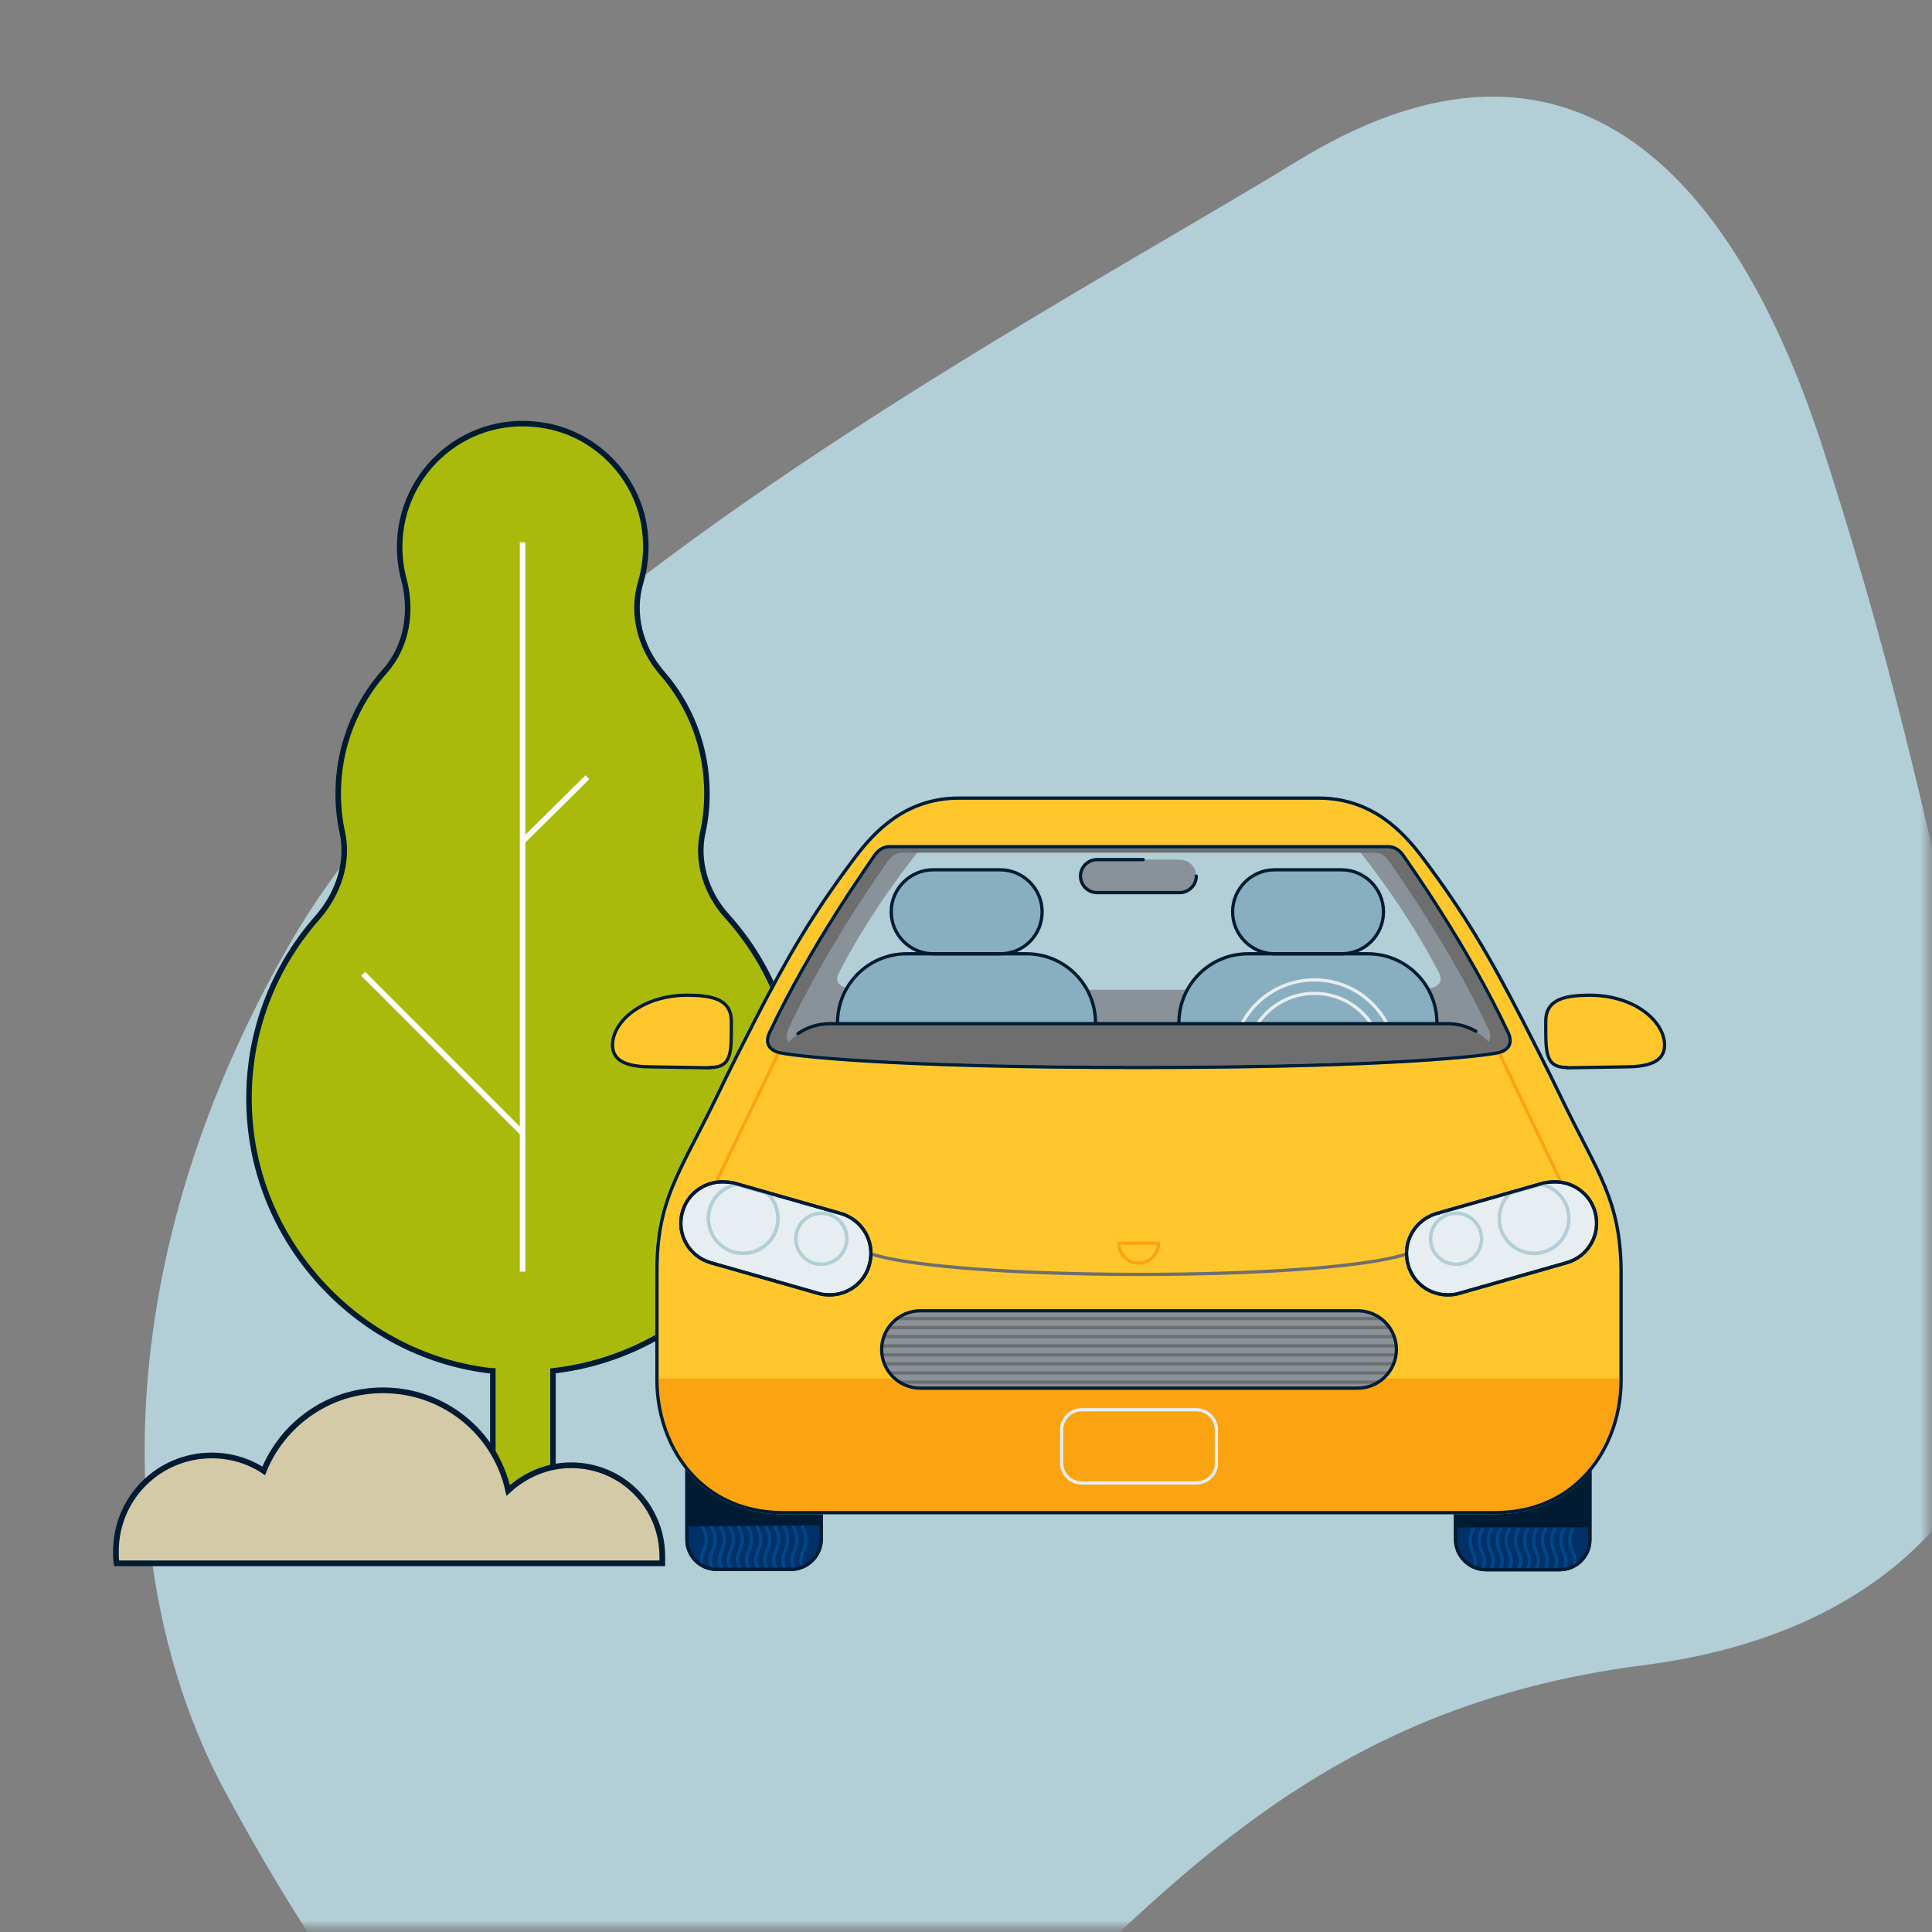 <svg width="251" height="251" viewBox="0 0 251 251" fill="none" xmlns="http://www.w3.org/2000/svg">
<rect x="0" y="0" width="251" height="251" fill="#808080" stroke="none"/>
<mask id="mask0_9186_94842" style="mask-type:alpha" maskUnits="userSpaceOnUse" x="0" y="0" width="251" height="251">
<rect x="0.488" y="0.373" width="250" height="250" fill="#D9D9D9"/>
</mask>
<g mask="url(#mask0_9186_94842)">
<path d="M29.079 232.442C15.473 207.018 12.572 166.093 37.766 122.413C62.96 78.734 136.036 40.847 168.652 20.862C201.267 0.878 223.934 18.329 236.886 58.398C249.838 98.466 253.776 125.409 260.896 153.001C268.015 180.592 255.236 210.988 213.58 216.327C171.923 221.666 151.834 244.335 124.469 271.862C97.105 299.389 66.33 301.869 29.079 232.442Z" fill="#B2CED7"/>
<path d="M103.512 142.654C103.512 133.617 100.091 125.282 94.475 119.052C91.756 116.069 90.439 111.946 91.317 108.085C91.668 106.506 91.843 104.839 91.843 103.084C91.843 97.03 89.65 91.591 85.965 87.379C83.157 84.133 82.017 79.658 83.245 75.622C83.947 73.253 84.122 70.534 83.596 67.814C82.368 61.584 77.367 56.583 71.137 55.355C60.872 53.337 51.923 61.146 51.923 71.06C51.923 72.464 52.098 73.868 52.449 75.184C53.59 79.395 52.888 83.957 49.992 87.204C46.22 91.415 43.939 97.03 43.939 103.084C43.939 104.839 44.114 106.506 44.465 108.085C45.342 112.033 43.939 116.069 41.306 119.14C34.989 126.247 31.48 135.898 32.533 146.339C34.2 162.833 47.448 176.257 63.855 178.1C63.943 178.1 63.943 178.1 64.031 178.1V201.613H71.839V178.1C89.65 176.082 103.512 160.991 103.512 142.654Z" fill="#498885"/>
<path d="M103.512 142.654C103.512 133.617 100.091 125.282 94.475 119.052C91.756 116.069 90.439 111.946 91.317 108.085C91.668 106.506 91.843 104.839 91.843 103.084C91.843 97.03 89.65 91.591 85.965 87.379C83.157 84.133 82.017 79.658 83.245 75.622C83.947 73.253 84.122 70.534 83.596 67.814C82.368 61.584 77.367 56.583 71.137 55.355C60.872 53.337 51.923 61.146 51.923 71.06C51.923 72.464 52.098 73.868 52.449 75.184C53.59 79.395 52.888 83.957 49.992 87.204C46.22 91.415 43.939 97.03 43.939 103.084C43.939 104.839 44.114 106.506 44.465 108.085C45.342 112.033 43.939 116.069 41.306 119.14C34.989 126.247 31.48 135.898 32.533 146.339C34.2 162.833 47.448 176.257 63.855 178.1C63.943 178.1 63.943 178.1 64.031 178.1V201.613H71.839V178.1C89.65 176.082 103.512 160.991 103.512 142.654Z" fill="#AABA0A" stroke="#001B32" stroke-width="0.715" stroke-miterlimit="10"/>
<path d="M67.891 165.202V70.445" stroke="white" stroke-width="0.715" stroke-miterlimit="10"/>
<path d="M67.89 147.216L47.184 126.51" stroke="white" stroke-width="0.715" stroke-miterlimit="10"/>
<path d="M67.891 109.314L76.313 100.979" stroke="white" stroke-width="0.715" stroke-miterlimit="10"/>
<path d="M86.043 203.103C86.043 202.83 86.043 202.466 86.043 202.193C86.043 195.641 80.765 190.363 74.213 190.363C71.027 190.363 68.206 191.637 66.022 193.639C64.384 186.176 57.74 180.625 49.732 180.625C42.724 180.625 36.718 184.993 34.261 191.091C32.35 189.817 29.984 189.089 27.526 189.089C20.61 189.089 15.059 194.64 15.059 201.556C15.059 202.102 15.059 202.557 15.15 203.103H86.043Z" fill="#D5CAA7" stroke="#001B32" stroke-width="0.742" stroke-miterlimit="10"/>
<path d="M102.766 203.888H93.139C90.996 203.888 89.242 202.134 89.242 199.991V176.022C89.242 172.047 92.516 168.773 96.491 168.773H99.453C103.428 168.773 106.702 172.047 106.702 176.022V199.991C106.663 202.134 104.909 203.888 102.766 203.888Z" fill="#003168" stroke="#001B32" stroke-width="0.423" stroke-miterlimit="10"/>
<g opacity="0.5">
<path opacity="0.5" d="M95.284 168.695C95.284 168.734 95.284 168.812 95.284 168.851C95.284 169.981 94.621 170.644 94.621 171.54C94.621 172.437 95.284 172.904 95.284 174.035C95.284 175.165 94.621 175.827 94.621 176.724C94.621 177.62 95.284 178.088 95.284 179.218C95.284 180.348 94.621 181.011 94.621 181.907C94.621 182.804 95.284 183.271 95.284 184.401C95.284 185.532 94.621 186.194 94.621 187.091C94.621 187.987 95.284 188.455 95.284 189.585C95.284 190.715 94.621 191.378 94.621 192.274C94.621 193.17 95.284 193.638 95.284 194.768C95.284 195.899 94.621 196.561 94.621 197.457C94.621 198.354 95.284 198.822 95.284 199.952C95.284 201.082 94.621 201.745 94.621 202.641C94.621 203.07 94.777 203.42 94.933 203.771" stroke="#006AC3" stroke-width="0.423" stroke-miterlimit="10"/>
<path opacity="0.5" d="M96.101 203.81C95.945 203.459 95.789 203.109 95.789 202.68C95.789 201.784 96.452 201.121 96.452 199.991C96.452 198.861 95.789 198.432 95.789 197.497C95.789 196.561 96.452 195.938 96.452 194.807C96.452 193.677 95.789 193.248 95.789 192.313C95.789 191.378 96.452 190.754 96.452 189.624C96.452 188.494 95.789 188.065 95.789 187.13C95.789 186.194 96.452 185.571 96.452 184.441C96.452 183.31 95.789 182.882 95.789 181.946C95.789 181.05 96.452 180.387 96.452 179.257C96.452 178.127 95.789 177.698 95.789 176.763C95.789 175.827 96.452 175.204 96.452 174.074C96.452 172.943 95.789 172.515 95.789 171.579C95.789 170.644 96.452 170.02 96.452 168.89C96.452 168.851 96.452 168.773 96.452 168.734" stroke="#006AC3" stroke-width="0.423" stroke-miterlimit="10"/>
<path opacity="0.5" d="M96.452 168.695C96.452 168.734 96.452 168.812 96.452 168.851C96.452 169.981 95.789 170.644 95.789 171.54C95.789 172.437 96.452 172.904 96.452 174.035C96.452 175.165 95.789 175.827 95.789 176.724C95.789 177.62 96.452 178.088 96.452 179.218C96.452 180.348 95.789 181.011 95.789 181.907C95.789 182.804 96.452 183.271 96.452 184.401C96.452 185.532 95.789 186.194 95.789 187.091C95.789 187.987 96.452 188.455 96.452 189.585C96.452 190.715 95.789 191.378 95.789 192.274C95.789 193.17 96.452 193.638 96.452 194.768C96.452 195.899 95.789 196.561 95.789 197.457C95.789 198.354 96.452 198.822 96.452 199.952C96.452 201.082 95.789 201.745 95.789 202.641C95.789 203.07 95.945 203.42 96.101 203.771" stroke="#006AC3" stroke-width="0.423" stroke-miterlimit="10"/>
<path opacity="0.5" d="M97.308 203.81C97.152 203.459 96.996 203.109 96.996 202.68C96.996 201.784 97.659 201.121 97.659 199.991C97.659 198.861 96.996 198.432 96.996 197.497C96.996 196.561 97.659 195.938 97.659 194.807C97.659 193.677 96.996 193.248 96.996 192.313C96.996 191.378 97.659 190.754 97.659 189.624C97.659 188.494 96.996 188.065 96.996 187.13C96.996 186.194 97.659 185.571 97.659 184.441C97.659 183.31 96.996 182.882 96.996 181.946C96.996 181.05 97.659 180.387 97.659 179.257C97.659 178.127 96.996 177.698 96.996 176.763C96.996 175.827 97.659 175.204 97.659 174.074C97.659 172.943 96.996 172.515 96.996 171.579C96.996 170.644 97.659 170.02 97.659 168.89C97.659 168.851 97.659 168.773 97.659 168.734" stroke="#006AC3" stroke-width="0.423" stroke-miterlimit="10"/>
<path opacity="0.5" d="M94.116 168.695C94.116 168.734 94.116 168.812 94.116 168.851C94.116 169.981 93.453 170.644 93.453 171.54C93.453 172.437 94.116 172.904 94.116 174.035C94.116 175.165 93.453 175.827 93.453 176.724C93.453 177.62 94.116 178.088 94.116 179.218C94.116 180.348 93.453 181.011 93.453 181.907C93.453 182.804 94.116 183.271 94.116 184.401C94.116 185.532 93.453 186.194 93.453 187.091C93.453 187.987 94.116 188.455 94.116 189.585C94.116 190.715 93.453 191.378 93.453 192.274C93.453 193.17 94.116 193.638 94.116 194.768C94.116 195.899 93.453 196.561 93.453 197.457C93.453 198.354 94.116 198.822 94.116 199.952C94.116 201.082 93.453 201.745 93.453 202.641C93.453 203.07 93.609 203.42 93.765 203.771" stroke="#006AC3" stroke-width="0.423" stroke-miterlimit="10"/>
<path opacity="0.5" d="M94.933 203.81C94.777 203.459 94.621 203.109 94.621 202.68C94.621 201.784 95.284 201.121 95.284 199.991C95.284 198.861 94.621 198.432 94.621 197.497C94.621 196.561 95.284 195.938 95.284 194.807C95.284 193.677 94.621 193.248 94.621 192.313C94.621 191.378 95.284 190.754 95.284 189.624C95.284 188.494 94.621 188.065 94.621 187.13C94.621 186.194 95.284 185.571 95.284 184.441C95.284 183.31 94.621 182.882 94.621 181.946C94.621 181.05 95.284 180.387 95.284 179.257C95.284 178.127 94.621 177.698 94.621 176.763C94.621 175.827 95.284 175.204 95.284 174.074C95.284 172.943 94.621 172.515 94.621 171.579C94.621 170.644 95.284 170.02 95.284 168.89C95.284 168.851 95.284 168.773 95.284 168.734" stroke="#006AC3" stroke-width="0.423" stroke-miterlimit="10"/>
<path opacity="0.5" d="M91.152 203.108C91.113 202.991 91.113 202.835 91.113 202.679C91.113 201.782 91.776 201.12 91.776 199.99C91.776 198.859 91.113 198.431 91.113 197.495C91.113 196.56 91.776 195.936 91.776 194.806C91.776 193.676 91.113 193.247 91.113 192.312C91.113 191.377 91.776 190.753 91.776 189.623C91.776 188.493 91.113 188.064 91.113 187.129C91.113 186.193 91.776 185.57 91.776 184.439C91.776 183.309 91.113 182.88 91.113 181.945C91.113 181.049 91.776 180.386 91.776 179.256C91.776 178.126 91.113 177.697 91.113 176.762C91.113 175.826 91.776 175.203 91.776 174.073C91.776 172.942 91.113 172.514 91.113 171.578C91.113 170.721 91.698 170.097 91.776 169.084" stroke="#006AC3" stroke-width="0.423" stroke-miterlimit="10"/>
<path opacity="0.5" d="M91.737 169.084C91.659 170.097 91.074 170.721 91.074 171.578C91.074 172.475 91.737 172.942 91.737 174.073C91.737 175.203 91.074 175.865 91.074 176.762C91.074 177.658 91.737 178.126 91.737 179.256C91.737 180.386 91.074 181.049 91.074 181.945C91.074 182.841 91.737 183.309 91.737 184.439C91.737 185.57 91.074 186.232 91.074 187.129C91.074 188.025 91.737 188.493 91.737 189.623C91.737 190.753 91.074 191.416 91.074 192.312C91.074 193.208 91.737 193.676 91.737 194.806C91.737 195.936 91.074 196.599 91.074 197.495C91.074 198.392 91.737 198.859 91.737 199.99C91.737 201.12 91.074 201.782 91.074 202.679C91.074 202.835 91.113 202.991 91.113 203.108" stroke="#006AC3" stroke-width="0.423" stroke-miterlimit="10"/>
<path opacity="0.5" d="M92.515 203.693C92.359 203.382 92.242 203.07 92.242 202.68C92.242 201.784 92.905 201.121 92.905 199.991C92.905 198.861 92.242 198.432 92.242 197.497C92.242 196.561 92.905 195.938 92.905 194.807C92.905 193.677 92.242 193.249 92.242 192.313C92.242 191.378 92.905 190.754 92.905 189.624C92.905 188.494 92.242 188.065 92.242 187.13C92.242 186.194 92.905 185.571 92.905 184.441C92.905 183.31 92.242 182.882 92.242 181.946C92.242 181.05 92.905 180.387 92.905 179.257C92.905 178.127 92.242 177.698 92.242 176.763C92.242 175.828 92.905 175.204 92.905 174.074C92.905 172.944 92.242 172.515 92.242 171.579C92.242 170.644 92.905 170.021 92.905 168.89C92.905 168.851 92.905 168.812 92.905 168.773" stroke="#006AC3" stroke-width="0.423" stroke-miterlimit="10"/>
<path opacity="0.5" d="M92.944 168.734C92.944 168.773 92.944 168.812 92.944 168.851C92.944 169.982 92.281 170.644 92.281 171.54C92.281 172.437 92.944 172.905 92.944 174.035C92.944 175.165 92.281 175.827 92.281 176.724C92.281 177.62 92.944 178.088 92.944 179.218C92.944 180.348 92.281 181.011 92.281 181.907C92.281 182.804 92.944 183.271 92.944 184.402C92.944 185.532 92.281 186.194 92.281 187.091C92.281 187.987 92.944 188.455 92.944 189.585C92.944 190.715 92.281 191.378 92.281 192.274C92.281 193.171 92.944 193.638 92.944 194.768C92.944 195.899 92.281 196.561 92.281 197.458C92.281 198.354 92.944 198.822 92.944 199.952C92.944 201.082 92.281 201.745 92.281 202.641C92.281 203.031 92.398 203.343 92.554 203.654" stroke="#006AC3" stroke-width="0.423" stroke-miterlimit="10"/>
<path opacity="0.5" d="M93.765 203.81C93.609 203.459 93.453 203.109 93.453 202.68C93.453 201.784 94.116 201.121 94.116 199.991C94.116 198.861 93.453 198.432 93.453 197.497C93.453 196.561 94.116 195.938 94.116 194.807C94.116 193.677 93.453 193.248 93.453 192.313C93.453 191.378 94.116 190.754 94.116 189.624C94.116 188.494 93.453 188.065 93.453 187.13C93.453 186.194 94.116 185.571 94.116 184.441C94.116 183.31 93.453 182.882 93.453 181.946C93.453 181.05 94.116 180.387 94.116 179.257C94.116 178.127 93.453 177.698 93.453 176.763C93.453 175.827 94.116 175.204 94.116 174.074C94.116 172.943 93.453 172.515 93.453 171.579C93.453 170.644 94.116 170.02 94.116 168.89C94.116 168.851 94.116 168.773 94.116 168.734" stroke="#006AC3" stroke-width="0.423" stroke-miterlimit="10"/>
<path opacity="0.5" d="M97.624 168.695C97.624 168.734 97.624 168.812 97.624 168.851C97.624 169.981 96.961 170.644 96.961 171.54C96.961 172.437 97.624 172.904 97.624 174.035C97.624 175.165 96.961 175.827 96.961 176.724C96.961 177.62 97.624 178.088 97.624 179.218C97.624 180.348 96.961 181.011 96.961 181.907C96.961 182.804 97.624 183.271 97.624 184.401C97.624 185.532 96.961 186.194 96.961 187.091C96.961 187.987 97.624 188.455 97.624 189.585C97.624 190.715 96.961 191.378 96.961 192.274C96.961 193.17 97.624 193.638 97.624 194.768C97.624 195.899 96.961 196.561 96.961 197.457C96.961 198.354 97.624 198.822 97.624 199.952C97.624 201.082 96.961 201.745 96.961 202.641C96.961 203.07 97.117 203.42 97.273 203.771" stroke="#006AC3" stroke-width="0.423" stroke-miterlimit="10"/>
<path opacity="0.5" d="M98.48 203.81C98.324 203.459 98.168 203.109 98.168 202.68C98.168 201.784 98.831 201.121 98.831 199.991C98.831 198.861 98.168 198.432 98.168 197.497C98.168 196.561 98.831 195.938 98.831 194.807C98.831 193.677 98.168 193.248 98.168 192.313C98.168 191.378 98.831 190.754 98.831 189.624C98.831 188.494 98.168 188.065 98.168 187.13C98.168 186.194 98.831 185.571 98.831 184.441C98.831 183.31 98.168 182.882 98.168 181.946C98.168 181.05 98.831 180.387 98.831 179.257C98.831 178.127 98.168 177.698 98.168 176.763C98.168 175.827 98.831 175.204 98.831 174.074C98.831 172.943 98.168 172.515 98.168 171.579C98.168 170.644 98.831 170.02 98.831 168.89C98.831 168.851 98.831 168.773 98.831 168.734" stroke="#006AC3" stroke-width="0.423" stroke-miterlimit="10"/>
<path opacity="0.5" d="M103.545 168.891C103.545 169.982 102.883 170.683 102.883 171.58C102.883 172.476 103.545 172.944 103.545 174.074C103.545 175.204 102.883 175.867 102.883 176.763C102.883 177.66 103.545 178.127 103.545 179.257C103.545 180.388 102.883 181.05 102.883 181.947C102.883 182.843 103.545 183.311 103.545 184.441C103.545 185.571 102.883 186.234 102.883 187.13C102.883 188.026 103.545 188.494 103.545 189.624C103.545 190.755 102.883 191.417 102.883 192.313C102.883 193.21 103.545 193.678 103.545 194.808C103.545 195.938 102.883 196.601 102.883 197.497C102.883 198.393 103.545 198.861 103.545 199.991C103.545 201.121 102.883 201.784 102.883 202.68C102.883 203.07 103 203.382 103.156 203.733" stroke="#006AC3" stroke-width="0.423" stroke-miterlimit="10"/>
<path opacity="0.5" d="M104.172 203.342C104.094 203.147 104.055 202.913 104.055 202.68C104.055 201.783 104.717 201.121 104.717 199.99C104.717 198.86 104.055 198.432 104.055 197.496C104.055 196.561 104.717 195.937 104.717 194.807C104.717 193.677 104.055 193.248 104.055 192.313C104.055 191.377 104.717 190.754 104.717 189.624C104.717 188.493 104.055 188.065 104.055 187.129C104.055 186.194 104.717 185.57 104.717 184.44C104.717 183.31 104.055 182.881 104.055 181.946C104.055 181.05 104.717 180.387 104.717 179.257C104.717 178.127 104.055 177.698 104.055 176.763C104.055 175.827 104.717 175.204 104.717 174.073C104.717 172.943 104.055 172.514 104.055 171.579C104.055 170.839 104.522 170.254 104.678 169.436" stroke="#006AC3" stroke-width="0.423" stroke-miterlimit="10"/>
<path opacity="0.5" d="M104.678 169.436C104.522 170.254 104.055 170.839 104.055 171.579C104.055 172.475 104.717 172.943 104.717 174.073C104.717 175.204 104.055 175.866 104.055 176.763C104.055 177.659 104.717 178.127 104.717 179.257C104.717 180.387 104.055 181.05 104.055 181.946C104.055 182.842 104.717 183.31 104.717 184.44C104.717 185.57 104.055 186.233 104.055 187.129C104.055 188.026 104.717 188.493 104.717 189.624C104.717 190.754 104.055 191.416 104.055 192.313C104.055 193.209 104.717 193.677 104.717 194.807C104.717 195.937 104.055 196.6 104.055 197.496C104.055 198.393 104.717 198.86 104.717 199.99C104.717 201.121 104.055 201.783 104.055 202.68C104.055 202.952 104.094 203.147 104.172 203.342" stroke="#006AC3" stroke-width="0.423" stroke-miterlimit="10"/>
<path opacity="0.5" d="M102.338 168.734C102.338 168.773 102.338 168.851 102.338 168.89C102.338 170.02 101.676 170.683 101.676 171.579C101.676 172.476 102.338 172.943 102.338 174.074C102.338 175.204 101.676 175.866 101.676 176.763C101.676 177.659 102.338 178.127 102.338 179.257C102.338 180.387 101.676 181.05 101.676 181.946C101.676 182.843 102.338 183.31 102.338 184.441C102.338 185.571 101.676 186.233 101.676 187.13C101.676 188.026 102.338 188.494 102.338 189.624C102.338 190.754 101.676 191.417 101.676 192.313C101.676 193.209 102.338 193.677 102.338 194.807C102.338 195.938 101.676 196.6 101.676 197.497C101.676 198.393 102.338 198.861 102.338 199.991C102.338 201.121 101.676 201.784 101.676 202.68C101.676 203.109 101.832 203.459 101.988 203.81" stroke="#006AC3" stroke-width="0.423" stroke-miterlimit="10"/>
<path opacity="0.5" d="M103.156 203.733C103 203.421 102.883 203.109 102.883 202.68C102.883 201.784 103.545 201.121 103.545 199.991C103.545 198.861 102.883 198.432 102.883 197.497C102.883 196.562 103.545 195.938 103.545 194.808C103.545 193.678 102.883 193.249 102.883 192.313C102.883 191.378 103.545 190.755 103.545 189.624C103.545 188.494 102.883 188.065 102.883 187.13C102.883 186.195 103.545 185.571 103.545 184.441C103.545 183.311 102.883 182.882 102.883 181.947C102.883 181.05 103.545 180.388 103.545 179.257C103.545 178.127 102.883 177.699 102.883 176.763C102.883 175.828 103.545 175.204 103.545 174.074C103.545 172.944 102.883 172.515 102.883 171.58C102.883 170.683 103.545 170.021 103.545 168.891" stroke="#006AC3" stroke-width="0.423" stroke-miterlimit="10"/>
<path opacity="0.5" d="M99.999 168.695C99.999 168.734 99.999 168.812 99.999 168.851C99.999 169.981 99.336 170.644 99.336 171.54C99.336 172.437 99.999 172.904 99.999 174.035C99.999 175.165 99.336 175.827 99.336 176.724C99.336 177.62 99.999 178.088 99.999 179.218C99.999 180.348 99.336 181.011 99.336 181.907C99.336 182.804 99.999 183.271 99.999 184.401C99.999 185.532 99.336 186.194 99.336 187.091C99.336 187.987 99.999 188.455 99.999 189.585C99.999 190.715 99.336 191.378 99.336 192.274C99.336 193.17 99.999 193.638 99.999 194.768C99.999 195.899 99.336 196.561 99.336 197.457C99.336 198.354 99.999 198.822 99.999 199.952C99.999 201.082 99.336 201.745 99.336 202.641C99.336 203.07 99.492 203.42 99.648 203.771" stroke="#006AC3" stroke-width="0.423" stroke-miterlimit="10"/>
<path opacity="0.5" d="M100.82 203.81C100.664 203.459 100.508 203.109 100.508 202.68C100.508 201.784 101.17 201.121 101.17 199.991C101.17 198.861 100.508 198.432 100.508 197.497C100.508 196.561 101.17 195.938 101.17 194.807C101.17 193.677 100.508 193.248 100.508 192.313C100.508 191.378 101.17 190.754 101.17 189.624C101.17 188.494 100.508 188.065 100.508 187.13C100.508 186.194 101.17 185.571 101.17 184.441C101.17 183.31 100.508 182.882 100.508 181.946C100.508 181.05 101.17 180.387 101.17 179.257C101.17 178.127 100.508 177.698 100.508 176.763C100.508 175.827 101.17 175.204 101.17 174.074C101.17 172.943 100.508 172.515 100.508 171.579C100.508 170.644 101.17 170.02 101.17 168.89C101.17 168.851 101.17 168.773 101.17 168.734" stroke="#006AC3" stroke-width="0.423" stroke-miterlimit="10"/>
<path opacity="0.5" d="M101.17 168.695C101.17 168.734 101.17 168.812 101.17 168.851C101.17 169.981 100.508 170.644 100.508 171.54C100.508 172.437 101.17 172.904 101.17 174.035C101.17 175.165 100.508 175.827 100.508 176.724C100.508 177.62 101.17 178.088 101.17 179.218C101.17 180.348 100.508 181.011 100.508 181.907C100.508 182.804 101.17 183.271 101.17 184.401C101.17 185.532 100.508 186.194 100.508 187.091C100.508 187.987 101.17 188.455 101.17 189.585C101.17 190.715 100.508 191.378 100.508 192.274C100.508 193.17 101.17 193.638 101.17 194.768C101.17 195.899 100.508 196.561 100.508 197.457C100.508 198.354 101.17 198.822 101.17 199.952C101.17 201.082 100.508 201.745 100.508 202.641C100.508 203.07 100.664 203.42 100.82 203.771" stroke="#006AC3" stroke-width="0.423" stroke-miterlimit="10"/>
<path opacity="0.5" d="M102.027 203.81C101.871 203.459 101.715 203.109 101.715 202.68C101.715 201.784 102.377 201.121 102.377 199.991C102.377 198.861 101.715 198.432 101.715 197.497C101.715 196.561 102.377 195.938 102.377 194.807C102.377 193.677 101.715 193.248 101.715 192.313C101.715 191.378 102.377 190.754 102.377 189.624C102.377 188.494 101.715 188.065 101.715 187.13C101.715 186.194 102.377 185.571 102.377 184.441C102.377 183.31 101.715 182.882 101.715 181.946C101.715 181.05 102.377 180.387 102.377 179.257C102.377 178.127 101.715 177.698 101.715 176.763C101.715 175.827 102.377 175.204 102.377 174.074C102.377 172.943 101.715 172.515 101.715 171.579C101.715 170.644 102.377 170.02 102.377 168.89C102.377 168.851 102.377 168.773 102.377 168.734C102.338 168.734 102.299 168.734 102.299 168.734" stroke="#006AC3" stroke-width="0.423" stroke-miterlimit="10"/>
<path opacity="0.5" d="M98.831 168.695C98.831 168.734 98.831 168.812 98.831 168.851C98.831 169.981 98.168 170.644 98.168 171.54C98.168 172.437 98.831 172.904 98.831 174.035C98.831 175.165 98.168 175.827 98.168 176.724C98.168 177.62 98.831 178.088 98.831 179.218C98.831 180.348 98.168 181.011 98.168 181.907C98.168 182.804 98.831 183.271 98.831 184.401C98.831 185.532 98.168 186.194 98.168 187.091C98.168 187.987 98.831 188.455 98.831 189.585C98.831 190.715 98.168 191.378 98.168 192.274C98.168 193.17 98.831 193.638 98.831 194.768C98.831 195.899 98.168 196.561 98.168 197.457C98.168 198.354 98.831 198.822 98.831 199.952C98.831 201.082 98.168 201.745 98.168 202.641C98.168 203.07 98.324 203.42 98.48 203.771" stroke="#006AC3" stroke-width="0.423" stroke-miterlimit="10"/>
<path opacity="0.5" d="M99.648 203.81C99.492 203.459 99.336 203.109 99.336 202.68C99.336 201.784 99.999 201.121 99.999 199.991C99.999 198.861 99.336 198.432 99.336 197.497C99.336 196.561 99.999 195.938 99.999 194.807C99.999 193.677 99.336 193.248 99.336 192.313C99.336 191.378 99.999 190.754 99.999 189.624C99.999 188.494 99.336 188.065 99.336 187.13C99.336 186.194 99.999 185.571 99.999 184.441C99.999 183.31 99.336 182.882 99.336 181.946C99.336 181.05 99.999 180.387 99.999 179.257C99.999 178.127 99.336 177.698 99.336 176.763C99.336 175.827 99.999 175.204 99.999 174.074C99.999 172.943 99.336 172.515 99.336 171.579C99.336 170.644 99.999 170.02 99.999 168.89C99.999 168.851 99.999 168.773 99.999 168.734" stroke="#006AC3" stroke-width="0.423" stroke-miterlimit="10"/>
</g>
<path d="M102.766 203.888H93.062C90.957 203.888 89.242 202.173 89.242 200.069V176.022C89.242 172.047 92.516 168.773 96.491 168.773H99.453C103.428 168.773 106.702 172.047 106.702 176.022V199.991C106.663 202.134 104.909 203.888 102.766 203.888Z" stroke="#001B32" stroke-width="0.423" stroke-miterlimit="10"/>
<path d="M106.663 198.158L89.242 198.314V183.777H106.663V198.158Z" fill="#001B32"/>
<path d="M193.03 203.927H202.656C204.8 203.927 206.554 202.174 206.554 200.03V176.062C206.554 172.086 203.28 168.812 199.305 168.812H196.343C192.368 168.812 189.094 172.086 189.094 176.062V200.03C189.133 202.174 190.887 203.927 193.03 203.927Z" fill="#003168" stroke="#001B32" stroke-width="0.423" stroke-miterlimit="10"/>
<g opacity="0.5">
<path opacity="0.5" d="M200.398 168.85C200.398 168.889 200.398 168.967 200.398 169.005C200.398 170.136 201.061 170.798 201.061 171.695C201.061 172.591 200.398 173.059 200.398 174.189C200.398 175.319 201.061 175.982 201.061 176.878C201.061 177.774 200.398 178.242 200.398 179.372C200.398 180.503 201.061 181.165 201.061 182.061C201.061 182.958 200.398 183.426 200.398 184.556C200.398 185.686 201.061 186.349 201.061 187.245C201.061 188.141 200.398 188.609 200.398 189.739C200.398 190.869 201.061 191.532 201.061 192.428C201.061 193.325 200.398 193.792 200.398 194.923C200.398 196.053 201.061 196.715 201.061 197.612C201.061 198.508 200.398 198.976 200.398 200.106C200.398 201.236 201.061 201.899 201.061 202.795C201.061 203.224 200.905 203.575 200.749 203.925" stroke="#006AC3" stroke-width="0.423" stroke-miterlimit="10"/>
<path opacity="0.5" d="M199.577 203.925C199.733 203.575 199.889 203.224 199.889 202.795C199.889 201.899 199.227 201.236 199.227 200.106C199.227 198.976 199.889 198.547 199.889 197.612C199.889 196.715 199.227 196.053 199.227 194.923C199.227 193.792 199.889 193.364 199.889 192.428C199.889 191.532 199.227 190.869 199.227 189.739C199.227 188.609 199.889 188.18 199.889 187.245C199.889 186.349 199.227 185.686 199.227 184.556C199.227 183.426 199.889 182.997 199.889 182.061C199.889 181.126 199.227 180.503 199.227 179.372C199.227 178.242 199.889 177.813 199.889 176.878C199.889 175.943 199.227 175.319 199.227 174.189C199.227 173.059 199.889 172.63 199.889 171.695C199.889 170.759 199.227 170.136 199.227 169.005C199.227 168.967 199.227 168.889 199.227 168.85" stroke="#006AC3" stroke-width="0.423" stroke-miterlimit="10"/>
<path opacity="0.5" d="M199.227 168.85C199.227 168.889 199.227 168.967 199.227 169.005C199.227 170.136 199.889 170.798 199.889 171.695C199.889 172.591 199.227 173.059 199.227 174.189C199.227 175.319 199.889 175.982 199.889 176.878C199.889 177.774 199.227 178.242 199.227 179.372C199.227 180.503 199.889 181.165 199.889 182.061C199.889 182.958 199.227 183.426 199.227 184.556C199.227 185.686 199.889 186.349 199.889 187.245C199.889 188.141 199.227 188.609 199.227 189.739C199.227 190.869 199.889 191.532 199.889 192.428C199.889 193.325 199.227 193.792 199.227 194.923C199.227 196.053 199.889 196.715 199.889 197.612C199.889 198.508 199.227 198.976 199.227 200.106C199.227 201.236 199.889 201.899 199.889 202.795C199.889 203.224 199.733 203.575 199.577 203.925" stroke="#006AC3" stroke-width="0.423" stroke-miterlimit="10"/>
<path opacity="0.5" d="M198.409 203.925C198.565 203.575 198.721 203.224 198.721 202.795C198.721 201.899 198.059 201.236 198.059 200.106C198.059 198.976 198.721 198.547 198.721 197.612C198.721 196.715 198.059 196.053 198.059 194.923C198.059 193.792 198.721 193.364 198.721 192.428C198.721 191.532 198.059 190.869 198.059 189.739C198.059 188.609 198.721 188.18 198.721 187.245C198.721 186.349 198.059 185.686 198.059 184.556C198.059 183.426 198.721 182.997 198.721 182.061C198.721 181.126 198.059 180.503 198.059 179.372C198.059 178.242 198.721 177.813 198.721 176.878C198.721 175.943 198.059 175.319 198.059 174.189C198.059 173.059 198.721 172.63 198.721 171.695C198.721 170.759 198.059 170.136 198.059 169.005C198.059 168.967 198.059 168.889 198.059 168.85" stroke="#006AC3" stroke-width="0.423" stroke-miterlimit="10"/>
<path opacity="0.5" d="M201.605 168.85C201.605 168.889 201.605 168.967 201.605 169.005C201.605 170.136 202.268 170.798 202.268 171.695C202.268 172.591 201.605 173.059 201.605 174.189C201.605 175.319 202.268 175.982 202.268 176.878C202.268 177.774 201.605 178.242 201.605 179.372C201.605 180.503 202.268 181.165 202.268 182.061C202.268 182.958 201.605 183.426 201.605 184.556C201.605 185.686 202.268 186.349 202.268 187.245C202.268 188.141 201.605 188.609 201.605 189.739C201.605 190.869 202.268 191.532 202.268 192.428C202.268 193.325 201.605 193.792 201.605 194.923C201.605 196.053 202.268 196.715 202.268 197.612C202.268 198.508 201.605 198.976 201.605 200.106C201.605 201.236 202.268 201.899 202.268 202.795C202.268 203.224 202.112 203.575 201.956 203.925" stroke="#006AC3" stroke-width="0.423" stroke-miterlimit="10"/>
<path opacity="0.5" d="M200.749 203.925C200.905 203.575 201.061 203.224 201.061 202.795C201.061 201.899 200.398 201.236 200.398 200.106C200.398 198.976 201.061 198.547 201.061 197.612C201.061 196.715 200.398 196.053 200.398 194.923C200.398 193.792 201.061 193.364 201.061 192.428C201.061 191.532 200.398 190.869 200.398 189.739C200.398 188.609 201.061 188.18 201.061 187.245C201.061 186.349 200.398 185.686 200.398 184.556C200.398 183.426 201.061 182.997 201.061 182.061C201.061 181.126 200.398 180.503 200.398 179.372C200.398 178.242 201.061 177.813 201.061 176.878C201.061 175.943 200.398 175.319 200.398 174.189C200.398 173.059 201.061 172.63 201.061 171.695C201.061 170.759 200.398 170.136 200.398 169.005C200.398 168.967 200.398 168.889 200.398 168.85" stroke="#006AC3" stroke-width="0.423" stroke-miterlimit="10"/>
<path opacity="0.5" d="M204.569 203.223C204.608 203.106 204.608 202.95 204.608 202.794C204.608 201.898 203.945 201.235 203.945 200.105C203.945 198.975 204.608 198.546 204.608 197.611C204.608 196.714 203.945 196.052 203.945 194.921C203.945 193.791 204.608 193.363 204.608 192.427C204.608 191.531 203.945 190.868 203.945 189.738C203.945 188.608 204.608 188.179 204.608 187.244C204.608 186.347 203.945 185.685 203.945 184.555C203.945 183.424 204.608 182.996 204.608 182.06C204.608 181.125 203.945 180.501 203.945 179.371C203.945 178.241 204.608 177.812 204.608 176.877C204.608 175.942 203.945 175.318 203.945 174.188C203.945 173.058 204.608 172.629 204.608 171.694C204.608 170.836 204.023 170.213 203.945 169.199" stroke="#006AC3" stroke-width="0.423" stroke-miterlimit="10"/>
<path opacity="0.5" d="M203.945 169.199C204.023 170.213 204.608 170.836 204.608 171.694C204.608 172.59 203.945 173.058 203.945 174.188C203.945 175.318 204.608 175.981 204.608 176.877C204.608 177.773 203.945 178.241 203.945 179.371C203.945 180.501 204.608 181.164 204.608 182.06C204.608 182.957 203.945 183.424 203.945 184.555C203.945 185.685 204.608 186.347 204.608 187.244C204.608 188.14 203.945 188.608 203.945 189.738C203.945 190.868 204.608 191.531 204.608 192.427C204.608 193.324 203.945 193.791 203.945 194.921C203.945 196.052 204.608 196.714 204.608 197.611C204.608 198.507 203.945 198.975 203.945 200.105C203.945 201.235 204.608 201.898 204.608 202.794C204.608 202.95 204.569 203.106 204.569 203.223" stroke="#006AC3" stroke-width="0.423" stroke-miterlimit="10"/>
<path opacity="0.5" d="M203.163 203.848C203.319 203.536 203.436 203.224 203.436 202.834C203.436 201.938 202.773 201.275 202.773 200.145C202.773 199.015 203.436 198.586 203.436 197.651C203.436 196.755 202.773 196.092 202.773 194.962C202.773 193.832 203.436 193.403 203.436 192.467C203.436 191.571 202.773 190.909 202.773 189.778C202.773 188.648 203.436 188.219 203.436 187.284C203.436 186.388 202.773 185.725 202.773 184.595C202.773 183.465 203.436 183.036 203.436 182.101C203.436 181.165 202.773 180.542 202.773 179.412C202.773 178.281 203.436 177.853 203.436 176.917C203.436 175.982 202.773 175.358 202.773 174.228C202.773 173.098 203.436 172.669 203.436 171.734C203.436 170.798 202.773 170.175 202.773 169.045C202.773 169.006 202.773 168.967 202.773 168.928" stroke="#006AC3" stroke-width="0.423" stroke-miterlimit="10"/>
<path opacity="0.5" d="M202.773 168.889C202.773 168.928 202.773 168.967 202.773 169.006C202.773 170.136 203.436 170.798 203.436 171.695C203.436 172.591 202.773 173.059 202.773 174.189C202.773 175.319 203.436 175.982 203.436 176.878C203.436 177.775 202.773 178.242 202.773 179.372C202.773 180.503 203.436 181.165 203.436 182.062C203.436 182.958 202.773 183.426 202.773 184.556C202.773 185.686 203.436 186.349 203.436 187.245C203.436 188.141 202.773 188.609 202.773 189.739C202.773 190.87 203.436 191.532 203.436 192.428C203.436 193.325 202.773 193.792 202.773 194.923C202.773 196.053 203.436 196.715 203.436 197.612C203.436 198.508 202.773 198.976 202.773 200.106C202.773 201.236 203.436 201.899 203.436 202.795C203.436 203.185 203.319 203.497 203.163 203.809" stroke="#006AC3" stroke-width="0.423" stroke-miterlimit="10"/>
<path opacity="0.5" d="M201.917 203.925C202.073 203.575 202.229 203.224 202.229 202.795C202.229 201.899 201.566 201.236 201.566 200.106C201.566 198.976 202.229 198.547 202.229 197.612C202.229 196.715 201.566 196.053 201.566 194.923C201.566 193.792 202.229 193.364 202.229 192.428C202.229 191.532 201.566 190.869 201.566 189.739C201.566 188.609 202.229 188.18 202.229 187.245C202.229 186.349 201.566 185.686 201.566 184.556C201.566 183.426 202.229 182.997 202.229 182.061C202.229 181.126 201.566 180.503 201.566 179.372C201.566 178.242 202.229 177.813 202.229 176.878C202.229 175.943 201.566 175.319 201.566 174.189C201.566 173.059 202.229 172.63 202.229 171.695C202.229 170.759 201.566 170.136 201.566 169.005C201.566 168.967 201.566 168.889 201.566 168.85" stroke="#006AC3" stroke-width="0.423" stroke-miterlimit="10"/>
<path opacity="0.5" d="M198.059 168.85C198.059 168.889 198.059 168.967 198.059 169.005C198.059 170.136 198.721 170.798 198.721 171.695C198.721 172.591 198.059 173.059 198.059 174.189C198.059 175.319 198.721 175.982 198.721 176.878C198.721 177.774 198.059 178.242 198.059 179.372C198.059 180.503 198.721 181.165 198.721 182.061C198.721 182.958 198.059 183.426 198.059 184.556C198.059 185.686 198.721 186.349 198.721 187.245C198.721 188.141 198.059 188.609 198.059 189.739C198.059 190.869 198.721 191.532 198.721 192.428C198.721 193.325 198.059 193.792 198.059 194.923C198.059 196.053 198.721 196.715 198.721 197.612C198.721 198.508 198.059 198.976 198.059 200.106C198.059 201.236 198.721 201.899 198.721 202.795C198.721 203.224 198.565 203.575 198.409 203.925" stroke="#006AC3" stroke-width="0.423" stroke-miterlimit="10"/>
<path opacity="0.5" d="M197.237 203.925C197.393 203.575 197.549 203.224 197.549 202.795C197.549 201.899 196.887 201.236 196.887 200.106C196.887 198.976 197.549 198.547 197.549 197.612C197.549 196.715 196.887 196.053 196.887 194.923C196.887 193.792 197.549 193.364 197.549 192.428C197.549 191.532 196.887 190.869 196.887 189.739C196.887 188.609 197.549 188.18 197.549 187.245C197.549 186.349 196.887 185.686 196.887 184.556C196.887 183.426 197.549 182.997 197.549 182.061C197.549 181.126 196.887 180.503 196.887 179.372C196.887 178.242 197.549 177.813 197.549 176.878C197.549 175.943 196.887 175.319 196.887 174.189C196.887 173.059 197.549 172.63 197.549 171.695C197.549 170.759 196.887 170.136 196.887 169.005C196.887 168.967 196.887 168.889 196.887 168.85" stroke="#006AC3" stroke-width="0.423" stroke-miterlimit="10"/>
<path opacity="0.5" d="M192.172 169.045C192.172 170.136 192.834 170.838 192.834 171.734C192.834 172.63 192.172 173.098 192.172 174.228C192.172 175.359 192.834 176.021 192.834 176.917C192.834 177.814 192.172 178.282 192.172 179.412C192.172 180.542 192.834 181.205 192.834 182.101C192.834 182.997 192.172 183.465 192.172 184.595C192.172 185.725 192.834 186.388 192.834 187.284C192.834 188.181 192.172 188.648 192.172 189.779C192.172 190.909 192.834 191.571 192.834 192.468C192.834 193.364 192.172 193.832 192.172 194.962C192.172 196.092 192.834 196.755 192.834 197.651C192.834 198.548 192.172 199.015 192.172 200.145C192.172 201.276 192.834 201.938 192.834 202.835C192.834 203.224 192.717 203.536 192.562 203.887" stroke="#006AC3" stroke-width="0.423" stroke-miterlimit="10"/>
<path opacity="0.5" d="M191.51 203.496C191.588 203.302 191.627 203.068 191.627 202.834C191.627 201.938 190.965 201.275 190.965 200.145C190.965 199.015 191.627 198.586 191.627 197.65C191.627 196.754 190.965 196.092 190.965 194.961C190.965 193.831 191.627 193.402 191.627 192.467C191.627 191.571 190.965 190.908 190.965 189.778C190.965 188.648 191.627 188.219 191.627 187.284C191.627 186.387 190.965 185.725 190.965 184.594C190.965 183.464 191.627 183.036 191.627 182.1C191.627 181.165 190.965 180.541 190.965 179.411C190.965 178.281 191.627 177.852 191.627 176.917C191.627 175.981 190.965 175.358 190.965 174.228C190.965 173.097 191.627 172.669 191.627 171.733C191.627 170.993 191.16 170.408 191.004 169.59" stroke="#006AC3" stroke-width="0.423" stroke-miterlimit="10"/>
<path opacity="0.5" d="M191.043 169.59C191.199 170.408 191.667 170.993 191.667 171.733C191.667 172.63 191.004 173.097 191.004 174.228C191.004 175.358 191.667 176.02 191.667 176.917C191.667 177.813 191.004 178.281 191.004 179.411C191.004 180.541 191.667 181.204 191.667 182.1C191.667 182.997 191.004 183.464 191.004 184.594C191.004 185.725 191.667 186.387 191.667 187.284C191.667 188.18 191.004 188.648 191.004 189.778C191.004 190.908 191.667 191.571 191.667 192.467C191.667 193.363 191.004 193.831 191.004 194.961C191.004 196.092 191.667 196.754 191.667 197.65C191.667 198.547 191.004 199.015 191.004 200.145C191.004 201.275 191.667 201.938 191.667 202.834C191.667 203.107 191.628 203.302 191.55 203.496" stroke="#006AC3" stroke-width="0.423" stroke-miterlimit="10"/>
<path opacity="0.5" d="M193.344 168.85C193.344 168.889 193.344 168.967 193.344 169.005C193.344 170.136 194.006 170.798 194.006 171.695C194.006 172.591 193.344 173.059 193.344 174.189C193.344 175.319 194.006 175.982 194.006 176.878C194.006 177.774 193.344 178.242 193.344 179.372C193.344 180.503 194.006 181.165 194.006 182.061C194.006 182.958 193.344 183.426 193.344 184.556C193.344 185.686 194.006 186.349 194.006 187.245C194.006 188.141 193.344 188.609 193.344 189.739C193.344 190.869 194.006 191.532 194.006 192.428C194.006 193.325 193.344 193.792 193.344 194.923C193.344 196.053 194.006 196.715 194.006 197.612C194.006 198.508 193.344 198.976 193.344 200.106C193.344 201.236 194.006 201.899 194.006 202.795C194.006 203.224 193.85 203.575 193.695 203.925" stroke="#006AC3" stroke-width="0.423" stroke-miterlimit="10"/>
<path opacity="0.5" d="M192.562 203.848C192.717 203.536 192.834 203.224 192.834 202.796C192.834 201.899 192.172 201.237 192.172 200.106C192.172 198.976 192.834 198.547 192.834 197.612C192.834 196.716 192.172 196.053 192.172 194.923C192.172 193.793 192.834 193.364 192.834 192.429C192.834 191.532 192.172 190.87 192.172 189.74C192.172 188.609 192.834 188.181 192.834 187.245C192.834 186.349 192.172 185.686 192.172 184.556C192.172 183.426 192.834 182.997 192.834 182.062C192.834 181.127 192.172 180.503 192.172 179.373C192.172 178.242 192.834 177.814 192.834 176.878C192.834 175.943 192.172 175.32 192.172 174.189C192.172 173.059 192.834 172.63 192.834 171.695C192.834 170.799 192.172 170.136 192.172 169.006" stroke="#006AC3" stroke-width="0.423" stroke-miterlimit="10"/>
<path opacity="0.5" d="M195.68 168.85C195.68 168.889 195.68 168.967 195.68 169.005C195.68 170.136 196.342 170.798 196.342 171.695C196.342 172.591 195.68 173.059 195.68 174.189C195.68 175.319 196.342 175.982 196.342 176.878C196.342 177.774 195.68 178.242 195.68 179.372C195.68 180.503 196.342 181.165 196.342 182.061C196.342 182.958 195.68 183.426 195.68 184.556C195.68 185.686 196.342 186.349 196.342 187.245C196.342 188.141 195.68 188.609 195.68 189.739C195.68 190.869 196.342 191.532 196.342 192.428C196.342 193.325 195.68 193.792 195.68 194.923C195.68 196.053 196.342 196.715 196.342 197.612C196.342 198.508 195.68 198.976 195.68 200.106C195.68 201.236 196.342 201.899 196.342 202.795C196.342 203.224 196.186 203.575 196.031 203.925" stroke="#006AC3" stroke-width="0.423" stroke-miterlimit="10"/>
<path opacity="0.5" d="M194.863 203.925C195.018 203.575 195.174 203.224 195.174 202.795C195.174 201.899 194.512 201.236 194.512 200.106C194.512 198.976 195.174 198.547 195.174 197.612C195.174 196.715 194.512 196.053 194.512 194.923C194.512 193.792 195.174 193.364 195.174 192.428C195.174 191.532 194.512 190.869 194.512 189.739C194.512 188.609 195.174 188.18 195.174 187.245C195.174 186.349 194.512 185.686 194.512 184.556C194.512 183.426 195.174 182.997 195.174 182.061C195.174 181.126 194.512 180.503 194.512 179.372C194.512 178.242 195.174 177.813 195.174 176.878C195.174 175.943 194.512 175.319 194.512 174.189C194.512 173.059 195.174 172.63 195.174 171.695C195.174 170.759 194.512 170.136 194.512 169.005C194.512 168.967 194.512 168.889 194.512 168.85" stroke="#006AC3" stroke-width="0.423" stroke-miterlimit="10"/>
<path opacity="0.5" d="M194.512 168.85C194.512 168.889 194.512 168.967 194.512 169.005C194.512 170.136 195.174 170.798 195.174 171.695C195.174 172.591 194.512 173.059 194.512 174.189C194.512 175.319 195.174 175.982 195.174 176.878C195.174 177.774 194.512 178.242 194.512 179.372C194.512 180.503 195.174 181.165 195.174 182.061C195.174 182.958 194.512 183.426 194.512 184.556C194.512 185.686 195.174 186.349 195.174 187.245C195.174 188.141 194.512 188.609 194.512 189.739C194.512 190.869 195.174 191.532 195.174 192.428C195.174 193.325 194.512 193.792 194.512 194.923C194.512 196.053 195.174 196.715 195.174 197.612C195.174 198.508 194.512 198.976 194.512 200.106C194.512 201.236 195.174 201.899 195.174 202.795C195.174 203.224 195.018 203.575 194.863 203.925" stroke="#006AC3" stroke-width="0.423" stroke-miterlimit="10"/>
<path opacity="0.5" d="M193.695 203.925C193.85 203.575 194.006 203.224 194.006 202.795C194.006 201.899 193.344 201.236 193.344 200.106C193.344 198.976 194.006 198.547 194.006 197.612C194.006 196.715 193.344 196.053 193.344 194.923C193.344 193.792 194.006 193.364 194.006 192.428C194.006 191.532 193.344 190.869 193.344 189.739C193.344 188.609 194.006 188.18 194.006 187.245C194.006 186.349 193.344 185.686 193.344 184.556C193.344 183.426 194.006 182.997 194.006 182.061C194.006 181.126 193.344 180.503 193.344 179.372C193.344 178.242 194.006 177.813 194.006 176.878C194.006 175.943 193.344 175.319 193.344 174.189C193.344 173.059 194.006 172.63 194.006 171.695C194.006 170.759 193.344 170.136 193.344 169.005C193.344 168.967 193.344 168.889 193.344 168.85C193.383 168.85 193.422 168.85 193.422 168.85" stroke="#006AC3" stroke-width="0.423" stroke-miterlimit="10"/>
<path opacity="0.5" d="M196.887 168.85C196.887 168.889 196.887 168.967 196.887 169.005C196.887 170.136 197.549 170.798 197.549 171.695C197.549 172.591 196.887 173.059 196.887 174.189C196.887 175.319 197.549 175.982 197.549 176.878C197.549 177.774 196.887 178.242 196.887 179.372C196.887 180.503 197.549 181.165 197.549 182.061C197.549 182.958 196.887 183.426 196.887 184.556C196.887 185.686 197.549 186.349 197.549 187.245C197.549 188.141 196.887 188.609 196.887 189.739C196.887 190.869 197.549 191.532 197.549 192.428C197.549 193.325 196.887 193.792 196.887 194.923C196.887 196.053 197.549 196.715 197.549 197.612C197.549 198.508 196.887 198.976 196.887 200.106C196.887 201.236 197.549 201.899 197.549 202.795C197.549 203.224 197.393 203.575 197.237 203.925" stroke="#006AC3" stroke-width="0.423" stroke-miterlimit="10"/>
<path opacity="0.5" d="M196.031 203.925C196.186 203.575 196.342 203.224 196.342 202.795C196.342 201.899 195.68 201.236 195.68 200.106C195.68 198.976 196.342 198.547 196.342 197.612C196.342 196.715 195.68 196.053 195.68 194.923C195.68 193.792 196.342 193.364 196.342 192.428C196.342 191.532 195.68 190.869 195.68 189.739C195.68 188.609 196.342 188.18 196.342 187.245C196.342 186.349 195.68 185.686 195.68 184.556C195.68 183.426 196.342 182.997 196.342 182.061C196.342 181.126 195.68 180.503 195.68 179.372C195.68 178.242 196.342 177.813 196.342 176.878C196.342 175.943 195.68 175.319 195.68 174.189C195.68 173.059 196.342 172.63 196.342 171.695C196.342 170.759 195.68 170.136 195.68 169.005C195.68 168.967 195.68 168.889 195.68 168.85" stroke="#006AC3" stroke-width="0.423" stroke-miterlimit="10"/>
</g>
<path d="M193.03 203.927H202.656C204.8 203.927 206.554 202.174 206.554 200.03V176.062C206.554 172.086 203.28 168.812 199.305 168.812H196.343C192.368 168.812 189.094 172.086 189.094 176.062V200.03C189.133 202.174 190.887 203.927 193.03 203.927Z" stroke="#001B32" stroke-width="0.423" stroke-miterlimit="10"/>
<path d="M206.554 179.529H189.133V198.431H206.554V179.529Z" fill="#001B32"/>
<path d="M202.731 142.972C200.51 138.373 199.185 135.801 197.431 132.372C193.3 124.382 190.143 118.887 184.531 111.404C182.036 108.091 178.256 104.467 171.319 104.467C169.994 104.467 125.837 104.896 124.512 104.896C117.575 104.896 113.756 108.091 111.261 111.404C105.649 118.887 102.492 124.382 98.361 132.372C96.607 135.801 95.438 138.373 93.178 142.972C88.579 152.404 85.5 155.872 85.5 165.148V179.295C85.5 184.167 87.371 189.233 91.307 192.663C93.918 194.923 97.231 196.249 101.752 196.249H193.962C198.483 196.249 202.03 194.807 204.68 192.507C208.616 189.116 210.214 184.167 210.214 179.295V165.148C210.253 155.872 207.33 152.404 202.731 142.972ZM109.001 126.37C113.444 117.757 118.744 111.365 119.407 110.469C119.874 109.806 120.42 109.494 121.16 109.494H174.787C175.489 109.494 176.035 109.806 176.541 110.469C177.204 111.365 182.465 117.757 186.947 126.37C187.532 127.539 186.83 128.162 185.973 128.357C184.687 128.669 111.339 128.669 110.053 128.357C109.079 128.123 108.377 127.539 109.001 126.37Z" fill="#899299"/>
<path d="M133.401 174.852H117.811C112.862 174.852 108.848 170.838 108.848 165.888V132.917C108.848 127.967 112.862 123.953 117.811 123.953H133.401C138.35 123.953 142.365 127.967 142.365 132.917V165.888C142.365 170.838 138.35 174.852 133.401 174.852Z" fill="#87AFBF"/>
<path d="M129.932 123.914H121.241C118.24 123.914 115.785 121.459 115.785 118.458C115.785 115.457 118.24 113.002 121.241 113.002H129.932C132.933 113.002 135.389 115.457 135.389 118.458C135.389 121.498 132.972 123.914 129.932 123.914Z" fill="#87AFBF"/>
<path d="M126.346 174.852H124.827C115.98 174.852 108.809 167.681 108.809 158.834V132.878C108.809 127.928 112.823 123.914 117.772 123.914H133.362C138.311 123.914 142.325 127.928 142.325 132.878V158.834C142.364 167.681 135.193 174.852 126.346 174.852Z" stroke="#001B32" stroke-width="0.423" stroke-miterlimit="10"/>
<path d="M129.932 123.914H121.241C118.24 123.914 115.785 121.459 115.785 118.458C115.785 115.457 118.24 113.002 121.241 113.002H129.932C132.933 113.002 135.389 115.457 135.389 118.458C135.389 121.498 132.972 123.914 129.932 123.914Z" stroke="#001B32" stroke-width="0.423" stroke-miterlimit="10"/>
<path d="M177.713 174.852H162.124C157.174 174.852 153.16 170.838 153.16 165.888V132.917C153.16 127.967 157.174 123.953 162.124 123.953H177.713C182.663 123.953 186.677 127.967 186.677 132.917V165.888C186.677 170.838 182.663 174.852 177.713 174.852Z" fill="#87AFBF"/>
<path d="M174.284 123.914H165.593C162.592 123.914 160.137 121.459 160.137 118.458C160.137 115.457 162.592 113.002 165.593 113.002H174.284C177.285 113.002 179.74 115.457 179.74 118.458C179.74 121.498 177.285 123.914 174.284 123.914Z" fill="#87AFBF"/>
<path d="M170.698 174.852H169.178C160.331 174.852 153.16 167.681 153.16 158.834V132.878C153.16 127.928 157.174 123.914 162.124 123.914H177.713C182.663 123.914 186.677 127.928 186.677 132.878V158.834C186.677 167.681 179.545 174.852 170.698 174.852Z" stroke="#001B32" stroke-width="0.423" stroke-miterlimit="10"/>
<path d="M174.284 123.914H165.593C162.592 123.914 160.137 121.459 160.137 118.458C160.137 115.457 162.592 113.002 165.593 113.002H174.284C177.285 113.002 179.74 115.457 179.74 118.458C179.74 121.498 177.285 123.914 174.284 123.914Z" stroke="#001B32" stroke-width="0.423" stroke-miterlimit="10"/>
<path d="M170.772 127.307C164.888 127.307 160.133 132.061 160.133 137.946C160.133 143.831 164.888 148.586 170.772 148.586C176.657 148.586 181.412 143.831 181.412 137.946C181.412 132.061 176.657 127.307 170.772 127.307ZM170.772 146.832C165.862 146.832 161.887 142.857 161.887 137.946C161.887 133.036 165.862 129.06 170.772 129.06C175.683 129.06 179.658 133.036 179.658 137.946C179.658 142.857 175.683 146.832 170.772 146.832Z" fill="#87AFBF" stroke="#E7EEF1" stroke-width="0.423" stroke-miterlimit="10"/>
<path d="M187.959 157.978H107.948C103.777 157.978 100.387 154.587 100.387 150.417V140.596C100.387 136.426 103.777 133.035 107.948 133.035H187.959C192.13 133.035 195.52 136.426 195.52 140.596V150.417C195.52 154.548 192.13 157.978 187.959 157.978Z" fill="#6F6E6F"/>
<path d="M103.66 134.282C104.868 133.464 106.271 132.996 107.83 132.996H188.076C189.401 132.996 190.648 133.347 191.739 133.97" stroke="#001B32" stroke-width="0.423" stroke-miterlimit="10" stroke-linecap="round"/>
<path d="M153.275 115.965H142.519C141.349 115.965 140.375 114.99 140.375 113.821C140.375 112.652 141.349 111.678 142.519 111.678H153.275C154.444 111.678 155.419 112.652 155.419 113.821C155.419 115.029 154.483 115.965 153.275 115.965Z" fill="#899299"/>
<path d="M155.419 113.821C155.419 114.99 154.444 115.965 153.275 115.965H142.519C141.349 115.965 140.375 114.99 140.375 113.821C140.375 112.652 141.349 111.678 142.519 111.678H148.52" stroke="#001B32" stroke-width="0.423" stroke-miterlimit="10" stroke-linecap="round" stroke-linejoin="round"/>
<path d="M195.875 134.124C190.496 122.744 183.169 112.533 182.39 111.325C181.805 110.429 181.143 110 180.285 110H115.551C114.694 110 114.031 110.429 113.446 111.325C112.667 112.494 105.34 122.705 99.962 134.124C99.221 135.683 100.079 136.463 101.131 136.736C102.69 137.125 114.733 138.684 147.899 138.684C181.065 138.684 193.108 137.125 194.666 136.736C195.719 136.463 196.576 135.644 195.875 134.124ZM178.571 110.779C179.389 110.779 180.013 111.169 180.558 112.027C181.299 113.157 188.236 122.822 193.341 133.618C194.043 135.06 193.224 135.839 192.211 136.112C190.73 136.502 179.35 137.983 147.899 137.983C116.486 137.983 105.106 136.502 103.586 136.112C102.612 135.878 101.793 135.099 102.456 133.618C107.523 122.822 114.499 113.157 115.239 112.027C115.785 111.208 116.408 110.779 117.227 110.779" fill="#6F6E6F"/>
<path d="M203.007 142.972C200.786 138.374 199.461 135.801 197.707 132.372C193.576 124.382 190.419 118.887 184.807 111.404C182.313 108.091 178.26 103.688 171.322 103.688C169.997 103.688 125.841 103.688 124.555 103.688C117.617 103.688 113.564 108.091 111.07 111.404C105.458 118.887 102.301 124.382 98.17 132.372C96.416 135.801 95.091 138.374 92.87 142.972C88.271 152.404 85.348 155.873 85.348 165.148V179.295C85.348 184.167 87.218 189.389 91.155 192.78C93.766 195.041 97.312 196.521 101.872 196.521H194.083C198.604 196.521 202.15 195.079 204.8 192.78C208.737 189.389 210.607 184.167 210.607 179.295V165.148C210.529 155.873 207.567 152.404 203.007 142.972ZM100.001 134.126C105.38 122.745 112.707 112.534 113.486 111.326C114.071 110.43 114.733 110.001 115.591 110.001H180.325C181.183 110.001 181.845 110.43 182.43 111.326C183.209 112.495 190.536 122.706 195.914 134.126C196.655 135.684 195.797 136.464 194.745 136.737C193.186 137.126 181.144 138.685 147.977 138.685C114.811 138.685 102.769 137.126 101.21 136.737C100.118 136.464 99.261 135.645 100.001 134.126Z" fill="#FFC72C" stroke="#51B5E0" stroke-width="0.423" stroke-miterlimit="10"/>
<path d="M85.305 179.295H210.486H85.305C85.305 184.167 87.175 189.389 91.112 192.78C93.723 195.04 97.269 196.521 101.829 196.521H194.04C198.561 196.521 202.107 195.079 204.757 192.78C208.694 189.389 210.564 184.167 210.564 179.295" fill="#FCA311"/>
<path d="M203.589 138.685C200.666 138.685 200.822 136.62 200.822 132.684C200.822 129.722 203.472 129.332 206.434 129.293H206.473C212.475 129.293 216.255 132.762 216.255 135.763C216.255 138.101 213.917 138.608 210.994 138.608L203.667 138.724C203.667 138.685 203.628 138.685 203.589 138.685Z" fill="#FFC72C" stroke="#001B32" stroke-width="0.423" stroke-miterlimit="10"/>
<path d="M92.244 138.685C95.167 138.685 95.011 136.62 95.011 132.684C95.011 129.722 92.361 129.332 89.399 129.293H89.36C83.359 129.293 79.578 132.762 79.578 135.763C79.578 138.101 81.916 138.608 84.84 138.608L92.166 138.724C92.166 138.685 92.205 138.685 92.244 138.685Z" fill="#FFC72C" stroke="#001B32" stroke-width="0.423" stroke-miterlimit="10"/>
<path d="M92.984 153.691L101.208 136.66" stroke="#FCA311" stroke-width="0.423" stroke-miterlimit="10" stroke-linecap="round" stroke-linejoin="round"/>
<path d="M202.852 153.691L194.707 136.66" stroke="#FCA311" stroke-width="0.423" stroke-miterlimit="10" stroke-linecap="round" stroke-linejoin="round"/>
<path d="M182.704 162.928C171.752 166.474 124.088 166.435 113.098 162.889" stroke="#6F6E6F" stroke-width="0.423" stroke-miterlimit="10"/>
<path d="M85.309 179.297H210.49" stroke="#FCA311" stroke-width="0.423" stroke-miterlimit="10" stroke-linecap="round" stroke-linejoin="round"/>
<path d="M203.007 142.972C200.786 138.374 199.461 135.801 197.707 132.372C193.576 124.382 190.419 118.887 184.807 111.404C182.313 108.091 178.26 103.688 171.322 103.688C169.997 103.688 125.841 103.688 124.555 103.688C117.617 103.688 113.564 108.091 111.07 111.404C105.458 118.887 102.301 124.382 98.17 132.372C96.416 135.801 95.091 138.374 92.87 142.972C88.271 152.404 85.348 155.873 85.348 165.148V171.189V179.295C85.348 184.167 87.218 189.389 91.155 192.78C93.766 195.041 97.312 196.521 101.872 196.521H194.083C198.604 196.521 202.15 195.079 204.8 192.78C208.737 189.389 210.607 184.167 210.607 179.295V171.189V165.148C210.529 155.873 207.567 152.404 203.007 142.972ZM100.001 134.126C105.38 122.745 112.707 112.534 113.486 111.326C114.071 110.43 114.733 110.001 115.591 110.001H180.325C181.183 110.001 181.845 110.43 182.43 111.326C183.209 112.495 190.536 122.706 195.914 134.126C196.655 135.684 195.797 136.464 194.745 136.737C193.186 137.126 181.144 138.685 147.977 138.685C114.811 138.685 102.769 137.126 101.21 136.737C100.118 136.464 99.261 135.645 100.001 134.126Z" stroke="#001B32" stroke-width="0.423" stroke-miterlimit="10"/>
<path d="M176.389 180.348H119.567C116.8 180.348 114.539 178.088 114.539 175.32C114.539 172.553 116.8 170.293 119.567 170.293H176.389C179.156 170.293 181.417 172.553 181.417 175.32C181.417 178.088 179.156 180.348 176.389 180.348Z" fill="#899299"/>
<path d="M116.488 171.307H179.469" stroke="#6F6E6F" stroke-width="0.423" stroke-miterlimit="10"/>
<path d="M115.434 172.477H180.519" stroke="#6F6E6F" stroke-width="0.423" stroke-miterlimit="10"/>
<path d="M114.773 173.645H181.184" stroke="#6F6E6F" stroke-width="0.423" stroke-miterlimit="10"/>
<path d="M114.5 174.854H181.417" stroke="#6F6E6F" stroke-width="0.423" stroke-miterlimit="10"/>
<path d="M114.5 176.023H181.417" stroke="#6F6E6F" stroke-width="0.423" stroke-miterlimit="10"/>
<path d="M114.93 177.191H181.028" stroke="#6F6E6F" stroke-width="0.423" stroke-miterlimit="10"/>
<path d="M115.551 178.361H180.363" stroke="#6F6E6F" stroke-width="0.423" stroke-miterlimit="10"/>
<path d="M116.879 179.568H179.08" stroke="#6F6E6F" stroke-width="0.423" stroke-miterlimit="10"/>
<path d="M176.389 180.348H119.567C116.8 180.348 114.539 178.088 114.539 175.32C114.539 172.553 116.8 170.293 119.567 170.293H176.389C179.156 170.293 181.417 172.553 181.417 175.32C181.417 178.088 179.156 180.348 176.389 180.348Z" stroke="#001B32" stroke-width="0.423" stroke-miterlimit="10"/>
<path d="M155.421 192.662H140.533C139.091 192.662 137.922 191.493 137.922 190.051V185.764C137.922 184.322 139.091 183.152 140.533 183.152H155.421C156.863 183.152 158.032 184.322 158.032 185.764V190.051C158.071 191.493 156.863 192.662 155.421 192.662Z" stroke="#E7EEF1" stroke-width="0.423" stroke-miterlimit="10"/>
<path d="M202.891 153.611C204.879 153.923 206.632 155.365 207.217 157.43C208.035 160.275 206.399 163.237 203.515 164.056L189.562 168.031C189.056 168.187 188.588 168.226 188.081 168.226C185.743 168.226 183.599 166.706 182.937 164.329C182.898 164.212 182.937 164.212 182.859 164.017C182.235 161.25 183.872 158.483 186.6 157.664L200.553 153.689C201.332 153.533 202.112 153.494 202.891 153.611Z" fill="#E7EEF1" stroke="#001B32" stroke-width="0.423" stroke-miterlimit="10"/>
<path d="M200.198 153.885L196.223 155.015" stroke="#B2CED7" stroke-width="0.423" stroke-miterlimit="10"/>
<path d="M200.198 153.885C202.263 154.313 203.822 156.106 203.822 158.328C203.822 160.822 201.795 162.849 199.301 162.849C196.807 162.849 194.78 160.822 194.78 158.328C194.78 157.042 195.326 155.872 196.222 155.015L200.198 153.885ZM185.855 160.939C185.855 159.107 187.336 157.626 189.168 157.626C191 157.626 192.481 159.107 192.481 160.939C192.481 162.771 191 164.252 189.168 164.252C187.336 164.252 185.855 162.771 185.855 160.939Z" stroke="#B2CED7" stroke-width="0.423" stroke-miterlimit="10"/>
<path d="M203.823 158.289C203.823 160.783 201.796 162.81 199.302 162.81C196.808 162.81 194.781 160.783 194.781 158.289C194.781 157.003 195.327 155.833 196.223 154.976L200.198 153.846C202.264 154.274 203.823 156.106 203.823 158.289Z" stroke="#B2CED7" stroke-width="0.423" stroke-miterlimit="10"/>
<path d="M189.168 164.252C190.998 164.252 192.481 162.769 192.481 160.94C192.481 159.11 190.998 157.627 189.168 157.627C187.339 157.627 185.855 159.11 185.855 160.94C185.855 162.769 187.339 164.252 189.168 164.252Z" stroke="#B2CED7" stroke-width="0.423" stroke-miterlimit="10"/>
<path d="M202.891 153.611C204.879 153.923 206.632 155.365 207.217 157.43C208.035 160.275 206.399 163.237 203.515 164.056L189.562 168.031C189.056 168.187 188.588 168.226 188.081 168.226C185.743 168.226 183.599 166.706 182.937 164.329C182.898 164.212 182.937 164.212 182.859 164.017C182.235 161.25 183.872 158.483 186.6 157.664L200.553 153.689C201.332 153.533 202.112 153.494 202.891 153.611Z" stroke="#001B32" stroke-width="0.423" stroke-miterlimit="10"/>
<path d="M92.986 153.611C90.998 153.923 89.244 155.365 88.66 157.43C87.841 160.275 89.478 163.237 92.362 164.056L106.315 168.031C106.821 168.187 107.289 168.226 107.796 168.226C110.134 168.226 112.278 166.706 112.94 164.329C112.979 164.212 112.94 164.212 113.018 164.017C113.642 161.25 112.005 158.483 109.277 157.664L95.324 153.689C94.506 153.533 93.726 153.494 92.986 153.611Z" fill="#E7EEF1" stroke="#001B32" stroke-width="0.423" stroke-miterlimit="10"/>
<path d="M95.676 153.885L99.651 155.015" stroke="#B2CED7" stroke-width="0.423" stroke-miterlimit="10"/>
<path d="M99.65 155.015C100.547 155.833 101.093 157.003 101.093 158.328C101.093 160.822 99.066 162.849 96.572 162.849C94.077 162.849 92.051 160.822 92.051 158.328C92.051 156.145 93.61 154.313 95.675 153.885L99.65 155.015ZM106.705 164.252C104.873 164.252 103.392 162.771 103.392 160.939C103.392 159.107 104.873 157.626 106.705 157.626C108.536 157.626 110.017 159.107 110.017 160.939C109.978 162.771 108.497 164.252 106.705 164.252Z" stroke="#B2CED7" stroke-width="0.423" stroke-miterlimit="10"/>
<path d="M92.012 158.289C92.012 160.783 94.038 162.81 96.533 162.81C99.027 162.81 101.054 160.783 101.054 158.289C101.054 157.003 100.508 155.833 99.612 154.976L95.636 153.846C93.571 154.274 92.012 156.106 92.012 158.289Z" stroke="#B2CED7" stroke-width="0.423" stroke-miterlimit="10"/>
<path d="M106.703 164.252C108.533 164.252 110.016 162.769 110.016 160.94C110.016 159.11 108.533 157.627 106.703 157.627C104.874 157.627 103.391 159.11 103.391 160.94C103.391 162.769 104.874 164.252 106.703 164.252Z" stroke="#B2CED7" stroke-width="0.423" stroke-miterlimit="10"/>
<path d="M92.986 153.611C90.998 153.923 89.244 155.365 88.66 157.43C87.841 160.275 89.478 163.237 92.362 164.056L106.315 168.031C106.821 168.187 107.289 168.226 107.796 168.226C110.134 168.226 112.278 166.706 112.94 164.329C112.979 164.212 112.94 164.212 113.018 164.017C113.642 161.25 112.005 158.483 109.277 157.664L95.324 153.689C94.506 153.533 93.726 153.494 92.986 153.611Z" stroke="#001B32" stroke-width="0.423" stroke-miterlimit="10"/>
<path d="M147.935 164.094C149.338 164.094 150.508 162.925 150.508 161.521H145.363C145.363 162.963 146.493 164.094 147.935 164.094Z" stroke="#FCA311" stroke-width="0.423" stroke-miterlimit="10" stroke-linecap="round" stroke-linejoin="round"/>
</g>
</svg>
